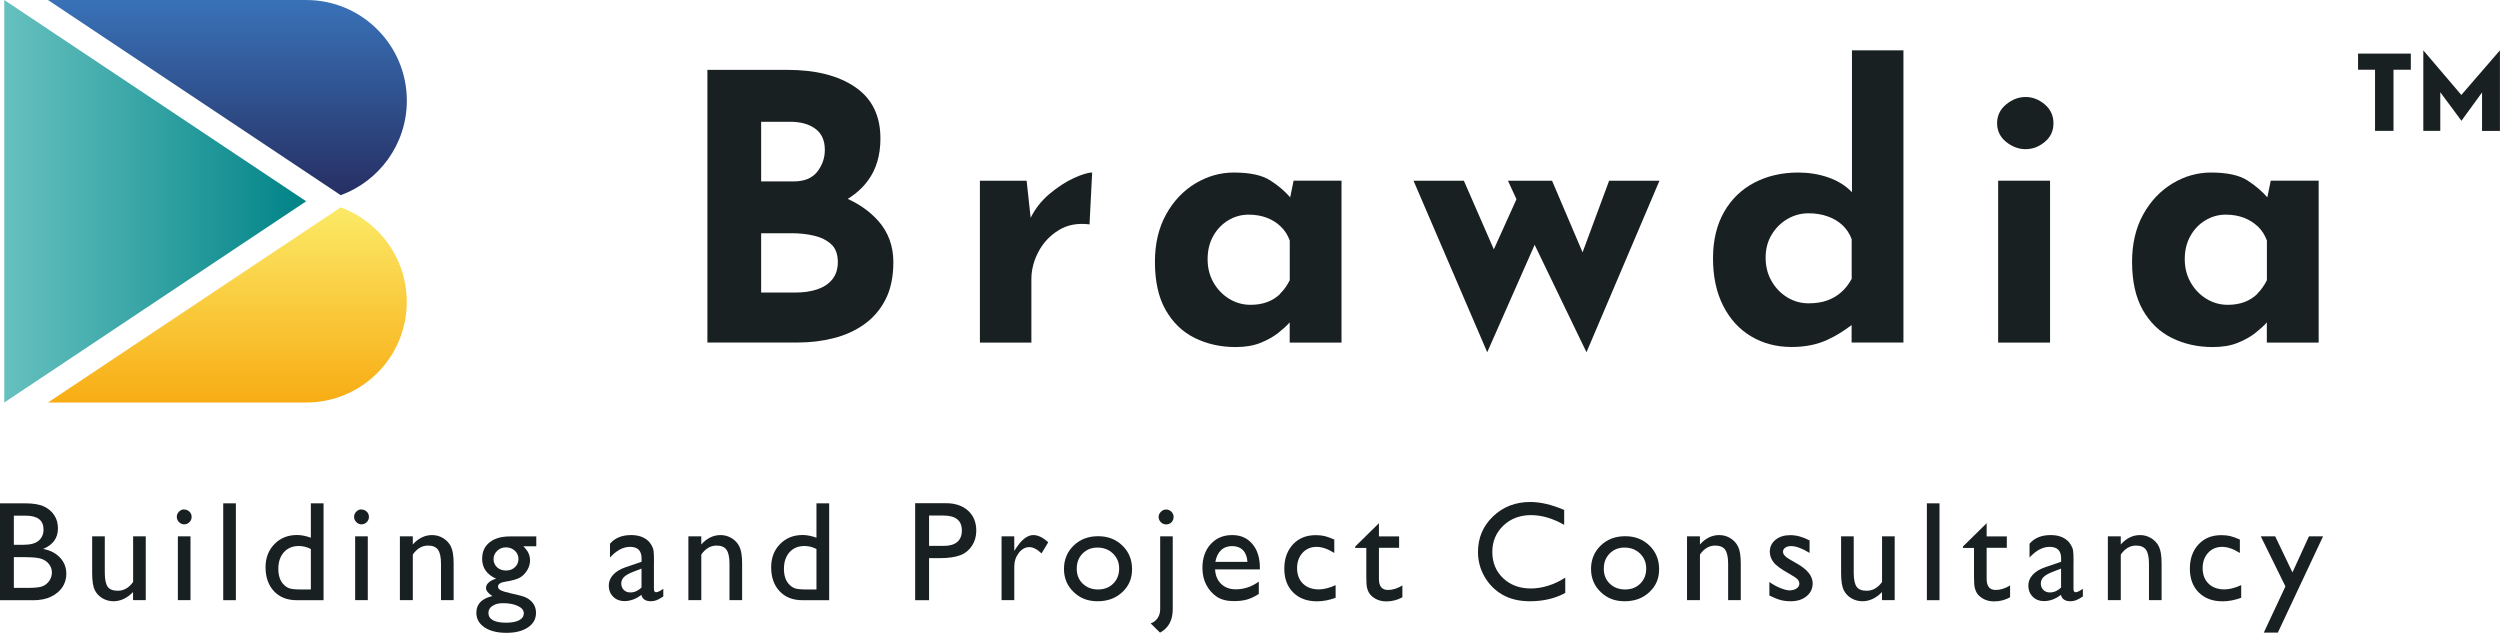<?xml version="1.0" encoding="UTF-8"?>
<svg xmlns="http://www.w3.org/2000/svg" xmlns:xlink="http://www.w3.org/1999/xlink" id="Layer_1" viewBox="0 0 352.1 89.11">
  <defs>
    <style>.cls-1{fill:#192021;}.cls-2{fill:url(#New_Gradient_Swatch_2);}.cls-3{fill:url(#New_Gradient_Swatch_3);}.cls-4{fill:url(#New_Gradient_Swatch_1);}</style>
    <linearGradient id="New_Gradient_Swatch_3" x1=".6" y1="28.35" x2="43.12" y2="28.35" gradientUnits="userSpaceOnUse">
      <stop offset="0" stop-color="#66c1bf"></stop>
      <stop offset="1" stop-color="#008387"></stop>
    </linearGradient>
    <linearGradient id="New_Gradient_Swatch_2" x1="32.03" y1="-.45" x2="32.03" y2="28.02" gradientUnits="userSpaceOnUse">
      <stop offset="0" stop-color="#3973b9"></stop>
      <stop offset="1" stop-color="#262e62"></stop>
    </linearGradient>
    <linearGradient id="New_Gradient_Swatch_1" x1="32.03" y1="29.48" x2="32.03" y2="56.55" gradientUnits="userSpaceOnUse">
      <stop offset="0" stop-color="#fbe966"></stop>
      <stop offset="1" stop-color="#f8ad15"></stop>
    </linearGradient>
  </defs>
  <path class="cls-1" d="m123.69,31.11c-1.11-1.26-2.54-2.29-4.28-3.09v-.02c1.12-.69,2.08-1.54,2.84-2.58,1.17-1.58,1.75-3.56,1.75-5.92,0-3.2-1.18-5.61-3.55-7.23-2.37-1.62-5.55-2.43-9.55-2.43h-11.27v38.4h12.78c1.7,0,3.36-.2,4.96-.6,1.6-.4,3.03-1.04,4.3-1.93,1.27-.89,2.28-2.05,3.03-3.5.75-1.44,1.12-3.21,1.12-5.3,0-2.26-.71-4.2-2.14-5.82h0Zm-16.49-13.96h4.07c1.49,0,2.69.33,3.57.99.89.66,1.33,1.65,1.33,2.97,0,1.15-.36,2.17-1.07,3.08-.71.9-1.82,1.36-3.31,1.36h-4.59v-8.4h0Zm10.02,22.2c-.52.64-1.24,1.11-2.14,1.41-.9.3-1.91.44-3.03.44h-4.85v-8.35h4.33c1.08,0,2.11.11,3.1.34.99.23,1.8.63,2.43,1.2.63.57.94,1.42.94,2.53,0,.97-.26,1.78-.78,2.43h0Z"></path>
  <path class="cls-1" d="m144.59,25.45l.68,6.26-.16-.94c.66-1.36,1.57-2.51,2.71-3.47,1.15-.96,2.29-1.7,3.42-2.22,1.13-.52,1.99-.78,2.58-.78l-.37,7.3c-1.7-.21-3.16.07-4.38.84-1.22.76-2.16,1.77-2.82,3.03-.66,1.25-.99,2.54-.99,3.86v8.92h-7.25v-22.8h6.57Z"></path>
  <path class="cls-1" d="m182.19,25.45l-.48,2.34c-.75-.86-1.67-1.65-2.79-2.37-1.17-.75-2.88-1.12-5.14-1.12-1.91,0-3.72.51-5.43,1.54-1.71,1.03-3.08,2.48-4.12,4.36-1.04,1.88-1.57,4.1-1.57,6.68,0,2.75.5,5.01,1.51,6.78,1.01,1.77,2.37,3.09,4.1,3.94,1.72.85,3.64,1.28,5.76,1.28,1.36,0,2.53-.2,3.52-.6.99-.4,1.82-.87,2.5-1.41.68-.54,1.19-1.01,1.54-1.41.02-.03.03-.03.05-.06v2.85h7.3v-22.8h-6.78Zm-1.88,15.94c-.52.5-1.13.89-1.83,1.15-.7.26-1.48.39-2.35.39-1.08,0-2.08-.28-3-.84-.92-.56-1.66-1.32-2.22-2.3-.56-.97-.83-2.07-.83-3.29s.26-2.3.78-3.24c.52-.94,1.23-1.68,2.11-2.22.89-.54,1.85-.81,2.89-.81.94,0,1.79.15,2.56.44.77.3,1.43.71,1.98,1.25.56.54.97,1.19,1.25,1.96v5.58c-.38.76-.83,1.4-1.36,1.9h0Z"></path>
  <polygon class="cls-1" points="226.63 25.45 222.89 35.54 218.59 25.45 212.38 25.45 213.58 28.06 210.39 35.12 206.17 25.45 199.08 25.45 209.46 49.61 216.14 34.48 223.44 49.61 233.72 25.45 226.63 25.45"></polygon>
  <path class="cls-1" d="m260.83,7.09v19.98c-.9-.94-2.03-1.63-3.36-2.09s-2.74-.68-4.2-.68c-2.3,0-4.35.47-6.16,1.41-1.81.94-3.24,2.31-4.28,4.12-1.04,1.81-1.57,4-1.57,6.57s.48,4.8,1.44,6.68c.96,1.88,2.27,3.31,3.94,4.3,1.67.99,3.56,1.49,5.69,1.49,1.91,0,3.6-.34,5.06-1.02,1.24-.57,2.35-1.28,3.39-2.07v2.46h7.3V7.09h-7.25Zm-3.52,35.24c-.75.26-1.61.39-2.58.39-1.08,0-2.08-.28-3-.83-.92-.56-1.66-1.32-2.22-2.3-.56-.97-.84-2.07-.84-3.29s.28-2.3.84-3.23c.56-.94,1.3-1.68,2.22-2.22.92-.54,1.92-.81,3-.81.97,0,1.87.15,2.69.44.82.29,1.51.71,2.09,1.25.57.54,1,1.19,1.28,1.96v5.58c-.42.77-.91,1.4-1.49,1.9-.57.5-1.23.89-1.98,1.15h0Z"></path>
  <path class="cls-1" d="m281.27,17.36c0-1.08.43-1.96,1.28-2.66.85-.7,1.77-1.04,2.74-1.04s1.87.35,2.69,1.04c.82.7,1.23,1.58,1.23,2.66s-.41,1.96-1.23,2.63c-.82.68-1.71,1.02-2.69,1.02s-1.89-.34-2.74-1.02c-.85-.68-1.28-1.56-1.28-2.63h0Z"></path>
  <polygon class="cls-1" points="281.42 25.45 288.73 25.45 288.73 48.25 281.42 48.25 281.42 25.45 281.42 25.45"></polygon>
  <path class="cls-1" d="m319.81,25.45l-.48,2.34c-.75-.86-1.67-1.65-2.79-2.37-1.16-.75-2.88-1.12-5.14-1.12-1.91,0-3.72.51-5.43,1.54-1.7,1.03-3.08,2.48-4.12,4.36-1.04,1.88-1.57,4.1-1.57,6.68,0,2.75.51,5.01,1.51,6.78,1.01,1.77,2.37,3.09,4.1,3.94,1.72.85,3.64,1.28,5.76,1.28,1.36,0,2.53-.2,3.52-.6.99-.4,1.83-.87,2.5-1.41.68-.54,1.19-1.01,1.54-1.41.02-.03.03-.03.05-.06v2.85h7.3v-22.8h-6.78Zm-1.88,15.94c-.52.5-1.13.89-1.82,1.15-.7.26-1.48.39-2.35.39-1.08,0-2.08-.28-3-.84-.92-.56-1.66-1.32-2.22-2.3-.56-.97-.84-2.07-.84-3.29s.26-2.3.78-3.24c.52-.94,1.22-1.68,2.11-2.22.89-.54,1.85-.81,2.89-.81.94,0,1.79.15,2.56.44.76.3,1.42.71,1.98,1.25.56.54.97,1.19,1.25,1.96v5.58c-.38.76-.83,1.4-1.36,1.9h0Z"></path>
  <polygon class="cls-3" points=".6 56.69 .6 0 43.12 28.35 .6 56.69 .6 56.69"></polygon>
  <path class="cls-2" d="m43.12,0H6.76l41.23,27.49c5.43-1.99,9.31-7.2,9.31-13.32,0-7.83-6.35-14.17-14.17-14.17h0Z"></path>
  <path class="cls-4" d="m47.99,29.2L6.76,56.69h36.36c7.83,0,14.17-6.35,14.17-14.17,0-6.12-3.88-11.33-9.31-13.32h0Z"></path>
  <path class="cls-1" d="m332.11,7.55v2.27h2.39v8.61h2.6v-8.61h2.44v-2.27h-7.43Zm14.55,5.83l-5.36-6.29v11.34h2.39v-5.44l2.98,4.02,2.9-3.99v5.42h2.52V7.09l-5.44,6.29Z"></path>
  <path class="cls-1" d="m128.89,84.53v-13.66h4.33c1.3,0,2.34.35,3.12,1.05s1.16,1.65,1.16,2.83c0,.79-.2,1.5-.6,2.11s-.94,1.06-1.63,1.33-1.68.42-2.97.42h-1.45v5.92h-1.96Zm3.98-11.92h-2.02v4.27h2.14c.79,0,1.41-.19,1.84-.56s.64-.91.64-1.61c0-1.4-.87-2.1-2.6-2.1Z"></path>
  <path class="cls-1" d="m142.85,75.54v2.06l.1-.16c.86-1.39,1.72-2.08,2.58-2.08.67,0,1.37.34,2.1,1.02l-.94,1.56c-.62-.59-1.19-.88-1.72-.88-.57,0-1.07.27-1.49.82s-.63,1.19-.63,1.94v4.7h-1.79v-8.98h1.79Z"></path>
  <path class="cls-1" d="m154.67,75.52c1.37,0,2.5.44,3.41,1.32s1.36,1.99,1.36,3.33-.46,2.37-1.38,3.23-2.07,1.28-3.47,1.28-2.47-.43-3.38-1.3-1.36-1.96-1.36-3.26.46-2.41,1.37-3.29,2.06-1.31,3.44-1.31Zm-.1,1.6c-.85,0-1.55.28-2.1.84s-.82,1.27-.82,2.14.28,1.56.84,2.1,1.28.82,2.16.82,1.59-.28,2.14-.83.83-1.25.83-2.11-.29-1.56-.87-2.12-1.31-.84-2.19-.84Z"></path>
  <path class="cls-1" d="m163.39,75.54h1.78v10.26c0,1.56-.6,2.66-1.79,3.3l-1.32-1.3c.41-.14.74-.39.98-.75s.36-.77.36-1.25v-10.26Zm.84-3.78c.29,0,.54.1.75.31s.31.45.31.74-.1.55-.3.75-.45.3-.75.3c-.28,0-.53-.1-.74-.31s-.32-.46-.32-.74.11-.52.32-.73.45-.32.73-.32Z"></path>
  <path class="cls-1" d="m177.45,80.19h-6.32c.05.86.33,1.54.86,2.05s1.22.76,2.06.76c1.17,0,2.25-.36,3.24-1.09v1.74c-.55.36-1.09.62-1.63.78s-1.17.23-1.89.23c-.99,0-1.79-.21-2.4-.62s-1.1-.96-1.47-1.66-.55-1.5-.55-2.41c0-1.37.39-2.48,1.16-3.33s1.78-1.28,3.02-1.28,2.14.42,2.85,1.25,1.06,1.95,1.06,3.35v.22Zm-6.28-1.06h4.52c-.05-.71-.26-1.26-.63-1.64s-.89-.58-1.52-.58-1.16.19-1.57.58-.67.93-.8,1.64Z"></path>
  <path class="cls-1" d="m188.11,82.43v1.76c-.89.33-1.76.5-2.62.5-1.41,0-2.53-.42-3.36-1.25s-1.25-1.95-1.25-3.35.41-2.55,1.22-3.42,1.88-1.3,3.21-1.3c.46,0,.88.04,1.25.13s.82.25,1.36.49v1.89c-.9-.57-1.73-.86-2.5-.86s-1.46.28-1.97.84-.77,1.28-.77,2.15c0,.92.28,1.65.83,2.19s1.31.81,2.25.81c.68,0,1.47-.2,2.35-.6Z"></path>
  <path class="cls-1" d="m190.87,76.97l3.34-3.28v1.86h2.84v1.6h-2.84v4.4c0,1.03.43,1.54,1.28,1.54.64,0,1.31-.21,2.02-.63v1.66c-.68.38-1.43.58-2.24.58s-1.49-.24-2.03-.71c-.17-.14-.31-.3-.42-.48s-.2-.41-.28-.7-.11-.84-.11-1.66v-3.98h-1.56v-.18Z"></path>
  <path class="cls-1" d="m92.1,79.13v3.82c0,.31.1.46.31.46s.55-.16,1.01-.48v1.08c-.4.26-.73.44-.97.53s-.5.14-.77.14c-.76,0-1.21-.3-1.35-.9-.76.59-1.56.88-2.41.88-.62,0-1.15-.21-1.56-.62s-.62-.93-.62-1.56c0-.57.2-1.07.61-1.52s.98-.8,1.73-1.06l2.28-.78v-.48c0-1.08-.54-1.62-1.62-1.62-.97,0-1.91.5-2.83,1.5v-1.94c.69-.81,1.68-1.22,2.98-1.22.97,0,1.75.25,2.33.76.2.16.37.38.53.65s.26.54.3.81.06.78.06,1.54Zm-1.75,3.62v-2.67l-1.19.46c-.61.24-1.03.48-1.28.73s-.38.55-.38.91.12.67.36.91.55.35.92.35c.57,0,1.09-.23,1.57-.69Z"></path>
  <path class="cls-1" d="m98.77,75.54v1.14c.79-.88,1.7-1.32,2.71-1.32.56,0,1.08.14,1.56.43s.85.69,1.1,1.19.38,1.3.38,2.4v5.14h-1.78v-5.12c0-.92-.14-1.57-.42-1.97s-.75-.59-1.41-.59c-.84,0-1.55.42-2.14,1.26v6.42h-1.82v-8.98h1.82Z"></path>
  <path class="cls-1" d="m114.99,70.89h1.79v13.64h-3.8c-1.33,0-2.39-.42-3.18-1.26s-1.19-1.97-1.19-3.38c0-1.32.42-2.41,1.25-3.26s1.89-1.28,3.18-1.28c.6,0,1.25.13,1.95.38v-4.84Zm0,12.12v-5.69c-.55-.28-1.11-.42-1.68-.42-.89,0-1.59.29-2.11.87s-.79,1.36-.79,2.34c0,.92.23,1.64.68,2.14.27.3.56.5.87.61s.86.16,1.65.16h1.38Z"></path>
  <path class="cls-1" d="m4.62,84.53H0v-13.64h3.57c1.13,0,2.01.15,2.64.45s1.11.72,1.45,1.25.5,1.14.5,1.84c0,1.34-.69,2.3-2.08,2.88,1,.19,1.79.6,2.38,1.23s.88,1.39.88,2.27c0,.7-.18,1.32-.54,1.87s-.88.99-1.58,1.34-1.56.52-2.6.52Zm-.99-11.9h-1.68v4.1h1.3c1.04,0,1.78-.2,2.22-.6s.66-.91.66-1.54c0-1.31-.83-1.96-2.5-1.96Zm.15,5.84h-1.83v4.33h1.92c1.07,0,1.79-.08,2.17-.25s.69-.42.92-.78.35-.73.35-1.13-.12-.8-.37-1.14-.59-.6-1.04-.77-1.16-.25-2.13-.25Z"></path>
  <path class="cls-1" d="m18.74,84.53v-1.15c-.38.41-.81.73-1.29.96s-.97.34-1.45.34c-.57,0-1.09-.14-1.57-.42s-.84-.67-1.08-1.15-.37-1.29-.37-2.42v-5.15h1.78v5.12c0,.94.14,1.6.41,1.98s.74.56,1.42.56c.85,0,1.57-.41,2.16-1.24v-6.42h1.78v8.98h-1.78Z"></path>
  <path class="cls-1" d="m25.93,71.76c.29,0,.54.1.75.3s.31.45.31.74-.1.53-.31.74-.46.31-.75.31c-.27,0-.51-.11-.72-.32s-.31-.46-.31-.74.1-.52.31-.73.45-.32.72-.32Zm-.88,3.78h1.78v8.98h-1.78v-8.98Z"></path>
  <path class="cls-1" d="m31.44,70.89h1.78v13.64h-1.78v-13.64Z"></path>
  <path class="cls-1" d="m43.78,70.89h1.79v13.64h-3.8c-1.33,0-2.39-.42-3.18-1.26s-1.19-1.97-1.19-3.38c0-1.32.42-2.41,1.25-3.26s1.89-1.28,3.18-1.28c.6,0,1.25.13,1.95.38v-4.84Zm0,12.12v-5.69c-.55-.28-1.11-.42-1.68-.42-.89,0-1.59.29-2.11.87s-.79,1.36-.79,2.34c0,.92.23,1.64.68,2.14.27.3.56.5.87.61s.86.16,1.65.16h1.38Z"></path>
  <path class="cls-1" d="m50.9,71.76c.29,0,.54.1.75.3s.31.45.31.74-.1.53-.31.74-.46.31-.75.31c-.27,0-.51-.11-.72-.32s-.31-.46-.31-.74.1-.52.31-.73.45-.32.72-.32Zm-.88,3.78h1.78v8.98h-1.78v-8.98Z"></path>
  <path class="cls-1" d="m58.14,75.54v1.14c.79-.88,1.7-1.32,2.71-1.32.56,0,1.08.14,1.56.43s.85.69,1.1,1.19.38,1.3.38,2.4v5.14h-1.78v-5.12c0-.92-.14-1.57-.42-1.97s-.75-.59-1.41-.59c-.84,0-1.55.42-2.14,1.26v6.42h-1.82v-8.98h1.82Z"></path>
  <path class="cls-1" d="m67.91,78.65c0-.96.35-1.71,1.05-2.27s1.66-.83,2.87-.83h3.7v1.39h-1.82c.35.36.6.68.73.98s.21.63.21,1.01c0,.47-.13.93-.4,1.38s-.61.8-1.03,1.04-1.11.43-2.07.58c-.67.1-1.01.33-1.01.69,0,.21.13.38.38.51s.7.27,1.36.42c1.1.24,1.81.43,2.12.57s.6.33.85.59c.43.43.64.97.64,1.62,0,.85-.38,1.53-1.14,2.04s-1.77.76-3.04.76-2.31-.26-3.07-.77-1.15-1.2-1.15-2.06c0-1.22.75-2,2.26-2.35-.6-.38-.9-.76-.9-1.14,0-.29.13-.55.39-.78s.6-.41,1.04-.52c-1.32-.59-1.98-1.53-1.98-2.84Zm2.92,6.3c-.6,0-1.09.13-1.47.38s-.57.58-.57.98c0,.92.83,1.39,2.5,1.39.79,0,1.4-.12,1.83-.35s.65-.56.65-.98-.27-.76-.82-1.02-1.25-.4-2.12-.4Zm.42-7.86c-.48,0-.89.16-1.23.49s-.51.72-.51,1.17.17.84.5,1.15.75.45,1.26.45.92-.15,1.25-.46.5-.7.5-1.16-.17-.86-.51-1.17-.76-.47-1.27-.47Z"></path>
  <path class="cls-1" d="m220.45,81.36v2.15c-1.43.78-3.09,1.17-4.96,1.17-1.52,0-2.82-.31-3.88-.92s-1.9-1.46-2.52-2.53-.93-2.24-.93-3.49c0-1.99.71-3.66,2.12-5.01s3.16-2.03,5.24-2.03c1.43,0,3.02.37,4.78,1.12v2.1c-1.6-.91-3.15-1.37-4.68-1.37s-2.86.49-3.89,1.48-1.55,2.22-1.55,3.71.51,2.73,1.52,3.69,2.31,1.45,3.9,1.45,3.27-.51,4.84-1.52Z"></path>
  <path class="cls-1" d="m228.9,75.52c1.37,0,2.5.44,3.41,1.32s1.36,1.99,1.36,3.33-.46,2.37-1.38,3.23-2.07,1.28-3.47,1.28-2.47-.43-3.38-1.3-1.36-1.96-1.36-3.26.46-2.41,1.37-3.29,2.06-1.31,3.44-1.31Zm-.1,1.6c-.85,0-1.55.28-2.1.84s-.82,1.27-.82,2.14.28,1.56.84,2.1,1.28.82,2.16.82,1.59-.28,2.14-.83.83-1.25.83-2.11-.29-1.56-.87-2.12-1.31-.84-2.19-.84Z"></path>
  <path class="cls-1" d="m239.42,75.54v1.14c.79-.88,1.7-1.32,2.71-1.32.56,0,1.08.14,1.56.43s.85.69,1.1,1.19.38,1.3.38,2.4v5.14h-1.78v-5.12c0-.92-.14-1.57-.42-1.97s-.75-.59-1.41-.59c-.84,0-1.55.42-2.14,1.26v6.42h-1.82v-8.98h1.82Z"></path>
  <path class="cls-1" d="m249.2,83.88v-1.91c.5.35,1.01.64,1.54.85s.97.33,1.32.33.69-.09.96-.27.4-.4.4-.65-.09-.48-.26-.65-.55-.42-1.12-.75c-1.15-.64-1.9-1.18-2.25-1.64s-.53-.95-.53-1.48c0-.69.27-1.25.81-1.69s1.23-.65,2.08-.65,1.78.25,2.71.74v1.76c-1.05-.64-1.92-.96-2.59-.96-.35,0-.62.07-.83.22s-.32.34-.32.58c0,.21.1.41.29.6.19.19.53.42,1.01.68l.63.36c1.5.85,2.25,1.78,2.25,2.81,0,.74-.29,1.34-.86,1.81s-1.32.71-2.22.71c-.53,0-1.01-.06-1.43-.17s-.94-.32-1.57-.63Z"></path>
  <path class="cls-1" d="m265.06,84.53v-1.15c-.38.41-.81.73-1.29.96s-.97.34-1.45.34c-.57,0-1.09-.14-1.57-.42s-.84-.67-1.08-1.15-.37-1.29-.37-2.42v-5.15h1.78v5.12c0,.94.14,1.6.41,1.98s.74.56,1.42.56c.85,0,1.57-.41,2.16-1.24v-6.42h1.78v8.98h-1.78Z"></path>
  <path class="cls-1" d="m271.38,70.89h1.78v13.64h-1.78v-13.64Z"></path>
  <path class="cls-1" d="m276.46,76.97l3.34-3.28v1.86h2.84v1.6h-2.84v4.4c0,1.03.43,1.54,1.28,1.54.64,0,1.31-.21,2.02-.63v1.66c-.68.38-1.43.58-2.24.58s-1.49-.24-2.03-.71c-.17-.14-.31-.3-.42-.48s-.2-.41-.28-.7-.11-.84-.11-1.66v-3.98h-1.56v-.18Z"></path>
  <path class="cls-1" d="m292.03,79.13v3.82c0,.31.1.46.31.46s.55-.16,1.01-.48v1.08c-.4.26-.73.44-.97.53s-.5.14-.77.14c-.76,0-1.21-.3-1.35-.9-.76.59-1.56.88-2.41.88-.62,0-1.15-.21-1.56-.62s-.62-.93-.62-1.56c0-.57.2-1.07.61-1.52s.98-.8,1.73-1.06l2.28-.78v-.48c0-1.08-.54-1.62-1.62-1.62-.97,0-1.91.5-2.83,1.5v-1.94c.69-.81,1.68-1.22,2.98-1.22.97,0,1.75.25,2.33.76.2.16.37.38.53.65s.26.54.3.81.06.78.06,1.54Zm-1.75,3.62v-2.67l-1.19.46c-.61.24-1.03.48-1.28.73s-.38.55-.38.91.12.67.36.91.55.35.92.35c.57,0,1.09-.23,1.57-.69Z"></path>
  <path class="cls-1" d="m298.69,75.54v1.14c.79-.88,1.7-1.32,2.71-1.32.56,0,1.08.14,1.56.43s.85.69,1.1,1.19.38,1.3.38,2.4v5.14h-1.78v-5.12c0-.92-.14-1.57-.42-1.97s-.75-.59-1.41-.59c-.84,0-1.55.42-2.14,1.26v6.42h-1.82v-8.98h1.82Z"></path>
  <path class="cls-1" d="m315.65,82.43v1.76c-.89.33-1.76.5-2.62.5-1.41,0-2.53-.42-3.36-1.25s-1.25-1.95-1.25-3.35.41-2.55,1.22-3.42,1.88-1.3,3.21-1.3c.46,0,.88.04,1.25.13s.82.25,1.36.49v1.89c-.9-.57-1.73-.86-2.5-.86s-1.46.28-1.97.84-.77,1.28-.77,2.15c0,.92.28,1.65.83,2.19s1.31.81,2.25.81c.68,0,1.47-.2,2.35-.6Z"></path>
  <path class="cls-1" d="m325.19,75.54h1.99l-6.37,13.56h-1.98l3.05-6.51-3.47-7.05h2.03l2.43,5.08,2.32-5.08Z"></path>
</svg>
